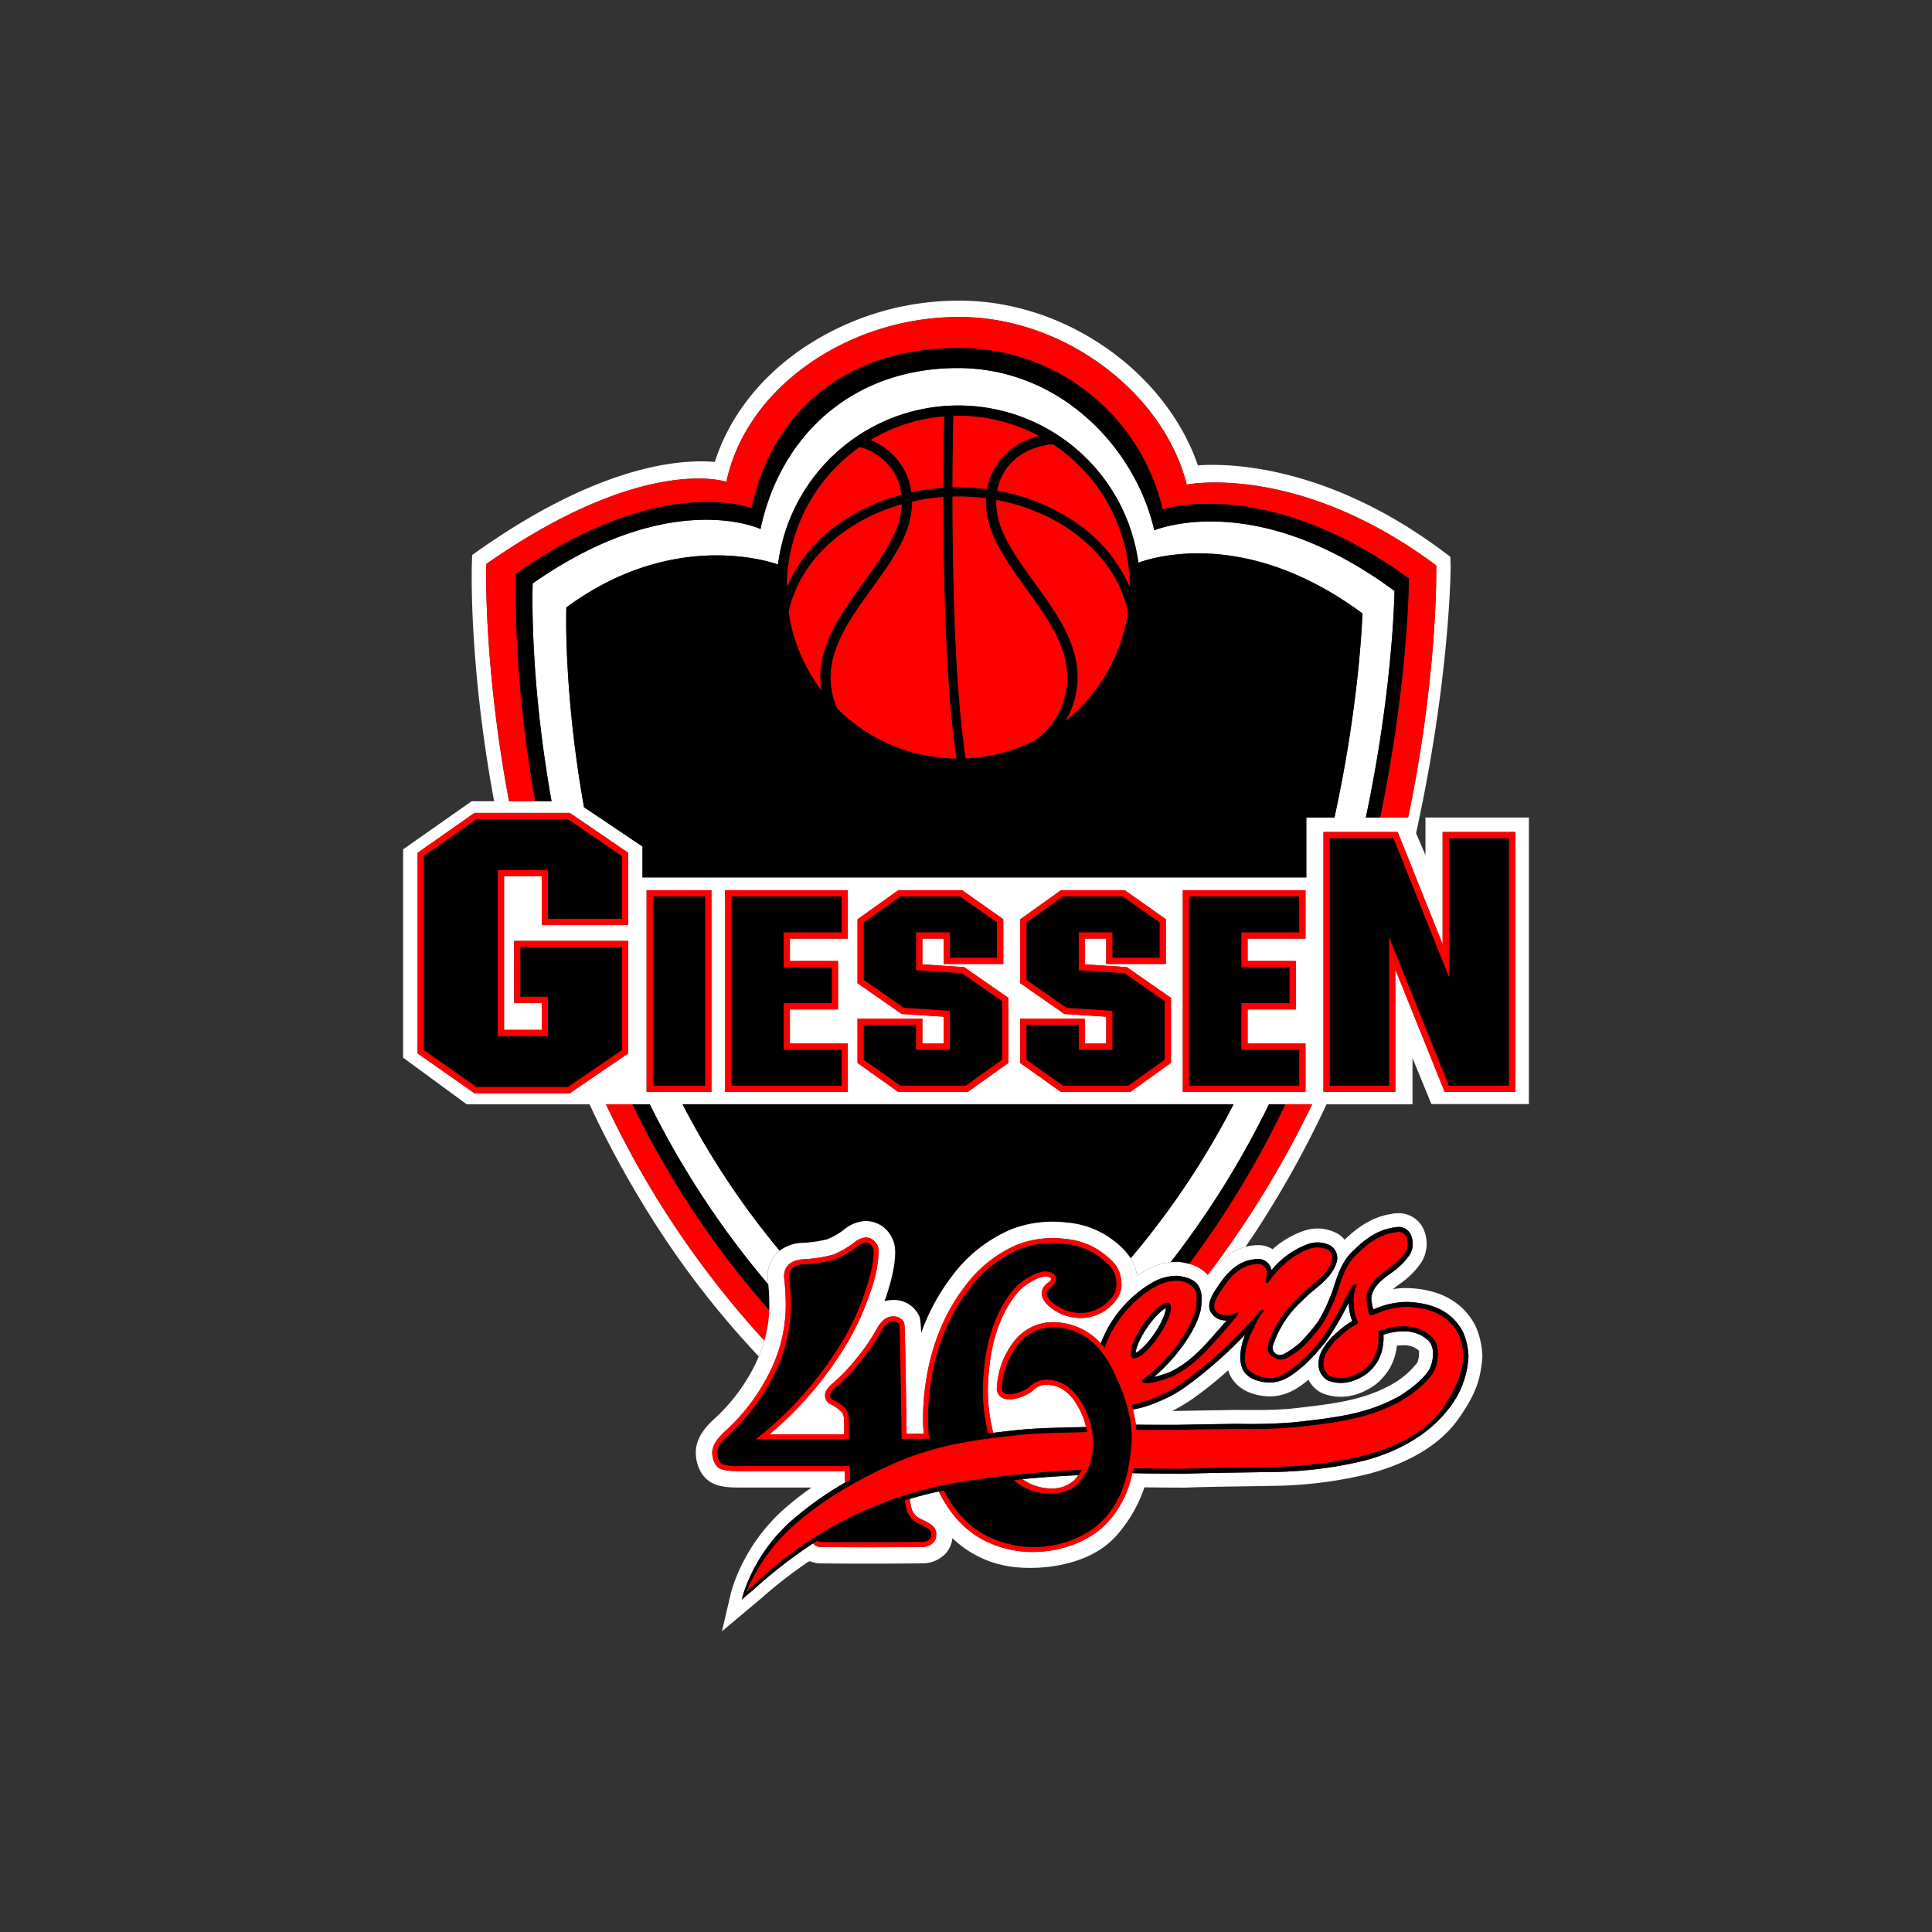 <svg viewBox="0 0 500 500" xmlns:xlink="http://www.w3.org/1999/xlink" xmlns="http://www.w3.org/2000/svg" data-name="Ebene 1" id="Ebene_1"><rect x="0" y="0" width="500" height="500" fill="#333333" stroke="none"/><defs><style>.cls-1{fill:none;}.cls-2{fill:#fff;}.cls-3{fill:red;}.cls-4{fill:url(#radial-gradient);}.cls-5{fill:url(#radial-gradient-2);}.cls-6{fill:url(#radial-gradient-3);}</style><radialGradient gradientUnits="userSpaceOnUse" r="65.634" cy="133.411" cx="235.117" id="radial-gradient"><stop stop-color="#fff" offset="0"></stop><stop stop-color="#fffcfc" offset="0.086"></stop><stop stop-color="#fdf1f3" offset="0.159"></stop><stop stop-color="#fce0e4" offset="0.226"></stop><stop stop-color="#f9c7cf" offset="0.291"></stop><stop stop-color="#f5a7b4" offset="0.353"></stop><stop stop-color="#f18192" offset="0.414"></stop><stop stop-color="#ec526a" offset="0.473"></stop><stop stop-color="#e61e3e" offset="0.53"></stop><stop stop-color="#e30427" offset="0.556"></stop><stop stop-color="#e00426" offset="0.631"></stop><stop stop-color="#d80425" offset="0.68"></stop><stop stop-color="#c90322" offset="0.722"></stop><stop stop-color="#b3031d" offset="0.76"></stop><stop stop-color="#980218" offset="0.795"></stop><stop stop-color="#760211" offset="0.828"></stop><stop stop-color="#4f0109" offset="0.858"></stop><stop stop-color="#200" offset="0.888"></stop><stop stop-color="#e20613" offset="1"></stop></radialGradient><radialGradient xlink:href="#radial-gradient" r="65.863" cy="133.389" cx="234.463" id="radial-gradient-2"></radialGradient><radialGradient xlink:href="#radial-gradient" r="65.435" cy="133.197" cx="235.1" id="radial-gradient-3"></radialGradient></defs><title>giessen_46ers</title><path d="M312.353,365.013c.005,0,7.506-.126,7.708-.13,1.347.018,2.729.031,4.175.031,4.369,0,7.803-.132,10.201-.39,11.369-1.257,18.728-2.241,26.063-6.415a21.781,21.781,0,0,0,6.309-5.491,6.586,6.586,0,0,0,.442-2.26,2.395,2.395,0,0,0-.131-.887,5.422,5.422,0,0,0-3.118-1.306,13.567,13.567,0,0,0-2.48.095,15.434,15.434,0,0,1-1.789,5.718,16.057,16.057,0,0,1-3.469,4.115l-.45.355c-4.368,3.066-9.025,3.836-13.373,2.207l-.191-.079a7.446,7.446,0,0,1-3.602-3.497l-.364.288c-1.981,1.566-5.36,4.232-10.281,4.011-4.561-.315-7.826-2.115-9.529-5.208a7.299,7.299,0,0,1-.606-1.55c-2.38,2.13-4.777,4.1-7.225,5.942l-.638.454a42.759,42.759,0,0,1-6.651,4.135l1.365-.001Z" class="cls-1"></path><path d="M343.313,285.781h22.24V273.816l4.89,11.915h25.23V211.568h-26.766v9.735l-2.432-5.67c8.593-39.068,8.992-67.756,8.941-69.191l-.07-2.348-1.878-1.406c-28.825-21.55-53.949-22.96-63.449-22.245-8.424-24.45-34.807-42.877-62.099-42.625H247.917A71.925,71.925,0,0,0,207.133,90.577c-10.853,7.56-18.572,17.726-22.132,28.97-9.001-.779-29.626.818-60.809,22.679l-1.999,1.403-.077,2.439c-.044,1.334-.711,26.379,5.763,61.288h-5.806l-17.747,12.453v53.911l16.448,12.061H152.563a263.558,263.558,0,0,0,18.606,33.389,233.622,233.622,0,0,0,25.201,31.88,36.944,36.944,0,0,0,1.447-4.109,244.07,244.07,0,0,1-40.997-61.16h11.336a228.88,228.88,0,0,0,30.684,46.645l-.179-1.678-.004-.18a8.418,8.418,0,0,1,3.124-6.88,209.442,209.442,0,0,1-25.14-37.908H319.242a210.478,210.478,0,0,1-26.631,39.853,11.848,11.848,0,0,1,1.659,4.542c.787-.538,1.591-1.053,2.422-1.52a17.132,17.132,0,0,1,6.247-1.973,232.363,232.363,0,0,0,25.473-40.902h11.165a256.059,256.059,0,0,1-27.037,44.177c.056.066.121.124.175.191,1.467-2.164,4.59-6.182,9.616-7.479.796-1.162,1.597-2.318,2.376-3.5A263.857,263.857,0,0,0,343.313,285.781Zm-217.471-139.81c40.963-28.623,62.147-21.276,62.147-21.276,5.315-24.967,32.216-42.646,59.949-42.646h.022c26.414-.241,52.925,18.82,59.171,43.362,0,0,28.673-5.822,64.565,20.93,0,0,.587,27.55-7.268,65.227H353.477c7.156-33.834,7.415-58.627,7.415-58.627-36.062-26.688-61.749-15.801-62.168-15.715-4.929-21.499-24.457-41.977-50.847-41.977-27.202,0-45.918,17.405-51.064,41.661,0,0-23.122-10.983-58.947,14.079,0,0-1.006,23.499,4.874,56.368H131.739C125.04,171.662,125.842,145.971,125.842,145.971Zm212.231,81.098H166.277v-7.988l-15.13-10.175c-5.38-30.151-4.574-51.708-4.574-51.708,26.541-19.54,50.84-12.461,54.782-11.115a47.029,47.029,0,0,1,93.256-.471c4.954-1.742,28.623-8.588,57.977,13.14,0,0-.582,22.266-7.225,52.816h-7.29ZM147.466,282.932H122.787l-14.71-10.319V220.7l14.71-10.32h24.679l15.102,10.314V239.411H140.199V226.768h-9.747v39.771h9.747v-6.967h-7.139V243.504h29.508V272.616Zm36.65-.315H167.34v-52.237H184.116Zm35.3-39.698h-14.99v5.783h12.465v12.538H204.426v8.832h14.99v12.545H187.657v-52.237h31.758Zm41.567,32.155-10.571,7.543H232.5l-10.575-7.524V263.627h16.786v6.446h5.494v-6.954c-2.327-.153-10.852-.703-10.852-.703l-11.428-7.971V237.911l10.561-7.53H248.991l10.654,7.502v11.598H244.205v-6.561H238.71v6.66c2.321.15,10.818.711,10.818.711l11.454,7.966Zm42.072,0-10.567,7.543H274.601l-10.569-7.524V263.627h16.769v6.446H286.288v-6.954c-2.322-.153-10.829-.703-10.829-.703l-11.426-7.971V237.911l10.559-7.53h16.48L301.72,237.883v11.598H286.288v-6.561h-5.487v6.66c2.319.15,10.811.711,10.811.711l11.442,7.966Zm3.055,7.543v-52.237h31.756v12.539H322.88v5.783h12.47v12.538H322.88v8.832h14.986v12.545Zm36.402-67.294h19.215s7.785,19.45,11.622,29.049V215.323h18.788v67.276H373.882s-8.777-21.779-12.776-31.715v31.715h-18.595Z" class="cls-2"></path><path d="M352.588,158.752c-29.354-21.728-53.024-14.882-57.977-13.14a47.029,47.029,0,0,0-93.256.471c-3.942-1.346-28.241-8.425-54.782,11.115,0,0-.806,21.557,4.574,51.708l15.13,10.175v7.988H338.073V211.568h7.29C352.006,181.017,352.588,158.752,352.588,158.752ZM248.029,128.501a53.963,53.963,0,0,1,7.154.478,22.188,22.188,0,0,0,1.999,9.997c2.023,4.58,5.259,9.045,8.386,13.372,6.461,8.923,13.139,18.144,9.71,28.925a19.551,19.551,0,0,1-7.192,10.171l-.442.287a44.102,44.102,0,0,1-17.709,4.535c-2.235-14.749-3.39-37.506-3.417-67.738C247.025,128.512,247.519,128.501,248.029,128.501ZM225.611,152.348c3.13-4.328,6.366-8.792,8.401-13.373a22.492,22.492,0,0,0,2.032-9.139,53.604,53.604,0,0,1,8.067-1.195c.036,30.066,1.173,52.802,3.398,67.662a44.231,44.231,0,0,1-30.754-12.895,15.645,15.645,0,0,1-.857-2.134C212.479,170.488,219.162,161.267,225.611,152.348Zm31.93-31.443a16.922,16.922,0,0,0-2.093,5.682,57.582,57.582,0,0,0-7.42-.49c-.51,0-1.003.014-1.511.025.009-6.239.088-12.441.227-18.476.433-.014.853-.033,1.284-.033a44.063,44.063,0,0,1,20.918,5.256A17.646,17.646,0,0,0,257.541,120.905Zm-13.423,5.328a56.861,56.861,0,0,0-8.237,1.168,17.336,17.336,0,0,0-1.558-5.244,17.055,17.055,0,0,0-9.002-8.286,44.051,44.051,0,0,1,19.014-6.092C244.199,113.807,244.122,120.002,244.119,126.233Zm-12.205-2.91a14.683,14.683,0,0,1,1.352,4.713,50.409,50.409,0,0,0-15.909,7.336,38.961,38.961,0,0,0-13.658,16.391c-.015.037-.035.072-.051.108,0-.04.004-.078.004-.117a44.339,44.339,0,0,1,18.852-36.052A14.784,14.784,0,0,1,231.913,123.324Zm1.443,7.21a19.952,19.952,0,0,1-1.791,7.355c-1.919,4.33-4.926,8.489-8.118,12.894-6.167,8.522-12.516,17.304-10.909,27.787a44.25,44.25,0,0,1-8.421-20.154C206.807,145.349,218.385,134.783,233.356,130.533Zm42.432,55.982-.046.04c.01-.018.02-.036.031-.053a19.9,19.9,0,0,0,2.058-4.43c3.824-12.053-3.255-21.834-10.101-31.289-3.185-4.405-6.194-8.564-8.108-12.89a19.473,19.473,0,0,1-1.778-8.499c17.261,3.185,31.091,14.573,34.064,29.022A44.348,44.348,0,0,1,275.788,186.515Zm16.594-34.644c-.014-.035-.034-.069-.05-.105A38.946,38.946,0,0,0,278.671,135.372a51.555,51.555,0,0,0-20.582-8.382,14.127,14.127,0,0,1,1.748-4.716c2.473-4.16,6.956-6.735,12.638-7.294a44.348,44.348,0,0,1,19.903,36.777C292.378,151.796,292.382,151.833,292.382,151.871Z"></path><path d="M214.156,320.714a18.456,18.456,0,0,0,4.547-2.697,9.29,9.29,0,0,1,5.309-2.005h.026a7.455,7.455,0,0,1,5.566,2.503,8,8,0,0,1,2.052,5.208l.006.371c0,3.066-.806,6.929-2.447,11.79-.098.3-.214.591-.322.879a7.907,7.907,0,0,1,2.085-.317,7.224,7.224,0,0,1,6.713,3.753c-.022-.04-.043-.079-.067-.12l.071.128-.005-.009c.364.654.56,1.187.708,4.799a53.78,53.78,0,0,1,7.946-14.681,37.131,37.131,0,0,1,15.464-12.2,29.79,29.79,0,0,1,14.404-1.698,22.636,22.636,0,0,1,12.388,4.97,17.585,17.585,0,0,1,4.01,4.246A210.478,210.478,0,0,0,319.242,285.781H176.643a209.442,209.442,0,0,0,25.14,37.908,10.399,10.399,0,0,1,5.754-2.035A31.152,31.152,0,0,0,214.156,320.714Z"></path><path d="M312.54,329.958a256.059,256.059,0,0,0,27.037-44.177H332.631a242.732,242.732,0,0,1-24.903,41.323A9.712,9.712,0,0,1,312.54,329.958Z" class="cls-3"></path><path d="M199.085,339.069A236.466,236.466,0,0,1,163.667,285.781h-6.845a244.07,244.07,0,0,0,40.997,61.16A33.281,33.281,0,0,0,199.085,339.069Z" class="cls-3"></path><path d="M138.527,207.356c-6.137-34.328-4.947-58.896-4.947-58.896,37.458-26.205,60.927-16.939,60.927-16.939,5.388-25.36,24.912-41.437,53.351-41.437a53.999,53.999,0,0,1,53.035,41.768c.448-.086,26.93-8.918,63.727,17.86,0,0-.046,26.213-7.456,61.856h7.263c7.855-37.677,7.268-65.227,7.268-65.227-35.891-26.751-64.565-20.93-64.565-20.93-6.246-24.542-32.756-43.604-59.171-43.362h-.022c-27.734,0-54.634,17.68-59.949,42.646,0,0-21.184-7.348-62.147,21.276,0,0-.802,25.69,5.897,61.385Z" class="cls-3"></path><path d="M304.812,326.572l.218.028a15.418,15.418,0,0,1,2.699.505A242.732,242.732,0,0,0,332.631,285.781h-4.219a232.363,232.363,0,0,1-25.473,40.902c.498-.053,1.012-.095,1.558-.105Z"></path><path d="M199.102,337.163c-.038-1.888-.124-3.496-.255-4.679l-.006-.058a228.88,228.88,0,0,1-30.684-46.645H163.667a236.466,236.466,0,0,0,35.418,53.287C199.109,338.433,199.116,337.799,199.102,337.163Z"></path><path d="M364.621,149.712c-36.797-26.778-63.28-17.947-63.727-17.86a53.999,53.999,0,0,0-53.035-41.768c-28.44,0-47.963,16.077-53.351,41.437,0,0-23.469-9.265-60.927,16.939,0,0-1.19,24.569,4.947,58.896h4.213c-5.88-32.869-4.874-56.368-4.874-56.368,35.825-25.062,58.947-14.079,58.947-14.079,5.146-24.256,23.862-41.661,51.064-41.661,26.39,0,45.918,20.479,50.847,41.977.418-.086,26.106-10.973,62.168,15.715,0,0-.259,24.793-7.415,58.627h3.688C364.575,175.924,364.621,149.712,364.621,149.712Z"></path><path d="M162.568,243.504h-29.508v16.069h7.139v6.967h-9.747V226.768h9.747V239.411h22.369V220.694l-15.102-10.314H122.787l-14.71,10.32V272.613l14.71,10.319h24.679L162.568,272.616Zm-1.634,28.253-13.971,9.54H123.306l-13.593-9.537V221.548l13.593-9.531h23.657l13.971,9.542v16.216H141.83V225.138H128.814v43.042H141.83V257.938h-7.139V245.137h26.244Z" class="cls-3"></path><path d="M167.34,230.38v52.237H184.116v-52.237H167.34Zm15.144,50.606H168.976V232.011h13.508Z" class="cls-3"></path><path d="M187.657,230.38v52.237h31.758V270.072h-14.99v-8.832h12.465V248.702H204.426v-5.783h14.99V230.38H187.657Zm30.119,10.902H202.79v9.054H215.253v9.272H202.79v12.097H217.777v9.28H189.287V232.011H217.777Z" class="cls-3"></path><path d="M238.71,249.579v-6.66h5.494v6.561h15.44V237.883L248.991,230.38H232.485l-10.561,7.53v16.534l11.428,7.971s8.525.55,10.852.703v6.954H238.71v-6.446H221.925v11.467l10.575,7.524h17.911l10.571-7.543V258.256l-11.454-7.966S241.031,249.73,238.71,249.579ZM259.346,274.23l-9.457,6.756h-16.867l-9.466-6.735v-8.991H237.069v6.446h8.773v-10.117l-11.926-.777L223.556,253.595V238.753l9.451-6.742h15.462l9.543,6.721v9.111H245.841v-6.561h-8.773v9.825l11.904.782,10.373,7.221Z" class="cls-3"></path><path d="M280.801,249.579v-6.66H286.288v6.561H301.72V237.883l-10.649-7.502H274.591l-10.559,7.53v16.534l11.426,7.971s8.507.55,10.829.703v6.954h-5.487v-6.446h-16.769v11.467l10.569,7.524h17.886l10.567-7.543V258.256l-11.442-7.966S283.12,249.73,280.801,249.579ZM301.418,274.23l-9.453,6.756H275.125l-9.461-6.735v-8.991h13.504v6.446h8.753v-10.117l-11.903-.777-10.353-7.217V238.753l9.453-6.742h15.433l9.539,6.721v9.111H287.921v-6.561h-8.753v9.825l11.882.782,10.369,7.221Z" class="cls-3"></path><path d="M337.865,270.072H322.88v-8.832h12.47V248.702H322.88v-5.783h14.986V230.38H306.109v52.237h31.756Zm-30.127,10.914V232.011h28.487v9.271H321.249v9.054h12.461v9.272H321.249v12.097h14.976v9.28Z" class="cls-3"></path><path d="M361.106,282.6V250.884c4,9.936,12.776,31.715,12.776,31.715h18.254V215.323H373.348v29.049c-3.838-9.599-11.622-29.049-11.622-29.049h-19.215v67.276Zm-16.956-65.647h16.474l14.364,35.905V216.953h15.517v64.016H374.987l-15.512-38.516v38.516H344.15Z" class="cls-3"></path><path d="M203.648,151.871c.015-.036.035-.071.051-.108l-.047-.009C203.651,151.793,203.648,151.832,203.648,151.871Z"></path><path d="M203.648,151.871c.015-.036.035-.071.051-.108l-.047-.009C203.651,151.793,203.648,151.832,203.648,151.871Z" class="cls-4"></path><path d="M292.382,151.871c0-.038-.005-.076-.005-.114l-.045.009C292.349,151.802,292.369,151.837,292.382,151.871Z"></path><path d="M292.382,151.871c0-.038-.005-.076-.005-.114l-.045.009C292.349,151.802,292.369,151.837,292.382,151.871Z" class="cls-5"></path><path d="M275.742,186.555l.046-.04-.015-.014C275.762,186.519,275.752,186.537,275.742,186.555Z"></path><path d="M275.742,186.555l.046-.04-.015-.014C275.762,186.519,275.752,186.537,275.742,186.555Z" class="cls-6"></path><path d="M225.321,113.872a17.056,17.056,0,0,1,9.002,8.286,17.336,17.336,0,0,1,1.558,5.244,56.866,56.866,0,0,1,8.237-1.168c.003-6.232.08-12.427.217-18.454A44.052,44.052,0,0,0,225.321,113.872Z" class="cls-3"></path><path d="M265.568,152.348c-3.127-4.328-6.364-8.792-8.386-13.372a22.189,22.189,0,0,1-1.999-9.997,53.961,53.961,0,0,0-7.154-.478c-.51,0-1.003.011-1.511.028.028,30.231,1.182,52.988,3.417,67.738a44.102,44.102,0,0,0,17.709-4.535l.442-.287a19.551,19.551,0,0,0,7.192-10.171C278.707,170.492,272.029,161.271,265.568,152.348Z" class="cls-3"></path><path d="M257.845,129.393a19.473,19.473,0,0,0,1.778,8.499c1.914,4.327,4.923,8.486,8.108,12.89,6.846,9.455,13.924,19.235,10.101,31.289a19.902,19.902,0,0,1-2.058,4.43l.015.014a44.348,44.348,0,0,0,16.121-28.1C288.935,143.966,275.106,132.578,257.845,129.393Z" class="cls-3"></path><path d="M272.475,114.98c-5.681.559-10.165,3.134-12.638,7.294a14.126,14.126,0,0,0-1.748,4.716,51.554,51.554,0,0,1,20.582,8.382,38.946,38.946,0,0,1,13.661,16.394l.045-.009A44.348,44.348,0,0,0,272.475,114.98Z" class="cls-3"></path><path d="M248.029,107.614c-.432,0-.852.019-1.284.033-.139,6.035-.218,12.237-.227,18.476.508-.011,1.002-.025,1.511-.025a57.58,57.58,0,0,1,7.42.49,16.922,16.922,0,0,1,2.093-5.682,17.646,17.646,0,0,1,11.405-8.035A44.063,44.063,0,0,0,248.029,107.614Z" class="cls-3"></path><path d="M231.913,123.324a14.784,14.784,0,0,0-9.41-7.621,44.339,44.339,0,0,0-18.852,36.052l.047.009A38.96,38.96,0,0,1,217.357,135.372a50.409,50.409,0,0,1,15.909-7.336A14.682,14.682,0,0,0,231.913,123.324Z" class="cls-3"></path><path d="M204.118,158.415a44.25,44.25,0,0,0,8.421,20.154c-1.607-10.483,4.743-19.265,10.909-27.787,3.192-4.405,6.199-8.564,8.118-12.894a19.953,19.953,0,0,0,1.791-7.355C218.385,134.783,206.807,145.349,204.118,158.415Z" class="cls-3"></path><path d="M244.111,128.641a53.602,53.602,0,0,0-8.067,1.195,22.492,22.492,0,0,1-2.032,9.139c-2.035,4.581-5.271,9.045-8.401,13.373-6.45,8.919-13.132,18.14-9.713,28.926a15.645,15.645,0,0,0,.857,2.134,44.231,44.231,0,0,0,30.754,12.895C245.284,181.443,244.148,158.707,244.111,128.641Z" class="cls-3"></path><path d="M272.142,385.201a8.193,8.193,0,0,0,5.795-2.074c.251-.254.483-.515.703-.779.155-.184.298-.376.441-.57-4.889.223-9.725.556-14.471,1.023A12.637,12.637,0,0,0,272.142,385.201Z" class="cls-2"></path><path d="M237.625,340.079c.023.041.044.08.067.12l.005.009Z" class="cls-2"></path><path d="M312.715,330.149c-.054-.067-.119-.126-.175-.191a9.712,9.712,0,0,0-4.812-2.854,15.418,15.418,0,0,0-2.699-.505l-.218-.028-.314.006c-.546.01-1.06.051-1.558.105a17.132,17.132,0,0,0-6.247,1.973c-.832.468-1.635.982-2.422,1.52a11.848,11.848,0,0,0-1.659-4.542,17.585,17.585,0,0,0-4.01-4.246,22.636,22.636,0,0,0-12.388-4.97,29.79,29.79,0,0,0-14.404,1.698,37.131,37.131,0,0,0-15.464,12.2,53.78,53.78,0,0,0-7.946,14.681c-.149-3.612-.344-4.144-.708-4.799a7.224,7.224,0,0,0-6.713-3.753,7.907,7.907,0,0,0-2.085.317c.108-.289.223-.579.322-.879,1.64-4.861,2.447-8.724,2.447-11.79l-.006-.371a8,8,0,0,0-2.052-5.208,7.455,7.455,0,0,0-5.566-2.503h-.026a9.29,9.29,0,0,0-5.309,2.005,18.456,18.456,0,0,1-4.547,2.697,31.152,31.152,0,0,1-6.619.941,10.399,10.399,0,0,0-5.754,2.035,8.418,8.418,0,0,0-3.124,6.88l.004.18.179,1.678.006.058c.131,1.182.217,2.791.255,4.679.014.636.007,1.271-.017,1.906a33.281,33.281,0,0,1-1.267,7.873,36.944,36.944,0,0,1-1.447,4.109c-.238.571-.487,1.143-.757,1.713a47.338,47.338,0,0,1-10.859,14.537c-3.214,2.924-4.753,5.814-4.683,8.793.05,2.723,1.227,6.216,4.358,7.767,1.898.935,4.159,1.119,6.976,1.111h18.614a79.807,79.807,0,0,0-7.756,6.158,47.182,47.182,0,0,0-12.09,17.969,35.168,35.168,0,0,0-1.099,3.522l-2.237,9.565,10.38-8.726a120.254,120.254,0,0,1,12.042-9.331c.14-.023.274-.052.408-.08a6.545,6.545,0,0,0,2.537.552c11.456.157,26.046.004,26.177,0a8.351,8.351,0,0,0,6.167-2.367,7.03,7.03,0,0,0,1.937-4.159,27.27,27.27,0,0,0,16.336,7.506c7.879.803,19.404-.793,25.903-7.946a36.277,36.277,0,0,0,7.451-12.72c2.907.045,6.369.074,10.534.082h.08l.08-.004c3.782-.161,10.007-.253,15.502-.335l.617-.01c7.486-.109,9.904-.157,10.979-.258a107.825,107.825,0,0,0,20.194-2.947c10.856-2.891,18.972-7.917,23.441-14.482,4.818-6.843,5.524-10.641,5.997-15.257l.028-.56a20.69,20.69,0,0,0-1.581-7.55l-.271-.579a16.63,16.63,0,0,0-6.087-6.579l-.14-.092c-4.213-2.615-9.467-2.968-11.545-2.998l-.193-.002a19.858,19.858,0,0,0-3.356.294c.494-.404,1.048-.815,1.617-1.24a21.001,21.001,0,0,0,5.804-5.755,9.191,9.191,0,0,0,1.34-4.761,9.343,9.343,0,0,0-1.058-4.29l-.078-.144a7.067,7.067,0,0,0-6.844-3.435l-.593.007-.328.11c-5.488.771-9.426,3.922-12.259,6.649-.022.021-.044.04-.066.059a6.953,6.953,0,0,0-1.718-1.51,10.794,10.794,0,0,0-8.259-.975l-.328.094A23.719,23.719,0,0,0,329.35,323.3a6.676,6.676,0,0,0-3.788-1.055,10.676,10.676,0,0,0-1.072.056,12.96,12.96,0,0,0-2.16.37C317.305,323.968,314.182,327.985,312.715,330.149ZM302.776,355.081c5.247-2.503,8.752-6.535,12.463-10.804,0,0,1.971-2.244,2.232-2.55a5.335,5.335,0,0,1-.638-.002l-.079-.007-.071-.015a4.341,4.341,0,0,1-3.48-2.403c-.886-2.177.793-4.633,1.8-6.103,0,0,.221-.32.209-.306,1.83-2.819,4.82-6.604,9.582-7.008a3.576,3.576,0,0,1,3.166.85l.089.074.049.047a3.508,3.508,0,0,1,.968,1.868,21.96,21.96,0,0,1,9.736-6.863l.058-.015.055-.013a7.393,7.393,0,0,1,5.41.519,3.822,3.822,0,0,1,1.762,3.234,3.585,3.585,0,0,1-.256,1.347.556.556,0,0,1,.034-.094l-.034.108v-.014c-.968,2.967-3.39,4.969-5.724,6.904a31.306,31.306,0,0,0-3.168,2.87,27.438,27.438,0,0,0-7.492,11.484,1.882,1.882,0,0,0,1.164,2.363,2.11,2.11,0,0,0,1.388.01,20.573,20.573,0,0,0,4.575-3.202,45.299,45.299,0,0,0,4.634-5.483,42.758,42.758,0,0,0,3.273-6.838s.263-.638.299-.72c.02-.07.427-1.309.427-1.309,1.089-3.371,2.206-6.86,5.292-9.594,2.672-2.58,6.037-5.29,10.746-5.801l-.022.001.026-.003-.004.002.007-.002c.018,0,.035-.005.051-.005l-.046.005a3.446,3.446,0,0,1,3.711,1.639,5.707,5.707,0,0,1,.652,2.631,5.589,5.589,0,0,1-.818,2.896,17.982,17.982,0,0,1-4.913,4.764c-1.971,1.467-3.839,2.861-4.632,4.908a4.408,4.408,0,0,0-.355,1.608.571.571,0,0,0,.005.093,10.59,10.59,0,0,0,.359,2.157s.059.288.125.572c.151-.063,1.31-.497,1.335-.51a21.058,21.058,0,0,1,7.241-1.431c1.368.02,6.114.242,9.687,2.458a13.231,13.231,0,0,1,4.893,5.192l.194.409a17.088,17.088,0,0,1,1.294,6.144v.066l-.009.128a23.444,23.444,0,0,1-5.36,13.553c-4.717,6.065-12.242,10.631-21.428,13.078a103.214,103.214,0,0,1-19.518,2.833c-.868.098-3.9.152-10.782.253-5.739.086-12.248.179-16.219.348-4.498-.008-9.425-.046-13.691-.147a26.231,26.231,0,0,1-7.013,13.385c-6.076,5.949-15.7,7.787-22.767,6.716-8.881-1.351-15.753-6.114-20.291-15.369q-3.917.856-7.491,1.921a16.598,16.598,0,0,0,.402,2.357,4.232,4.232,0,0,0,2.398,2.834,15.61,15.61,0,0,1,3.083,1.752,3.012,3.012,0,0,1,.957,2.323v.076a2.8,2.8,0,0,1-.802,2.013,4.261,4.261,0,0,1-3.172,1.089c-.146.008-14.723.156-26.067,0a2.41,2.41,0,0,1-1.845-.932,128.469,128.469,0,0,0-15.658,12.191c-1.572,1.277-2.785,2.341-2.785,2.341a31.293,31.293,0,0,1,.946-3.053,43.779,43.779,0,0,1,11.255-16.757A86.565,86.565,0,0,1,218.701,383.696c0-.28,0-.559-.007-.853,0,0-.029-1.123-.06-2.123H191.397c-2.627.013-4.1-.186-5.083-.668-1.526-.755-1.972-2.916-1.99-4.064-.042-1.672,1.045-3.496,3.319-5.569a51.734,51.734,0,0,0,11.817-15.835,38.75,38.75,0,0,0,3.893-17.506c-.044-2.041-.14-3.762-.281-5.044,0,0-.163-1.568-.163-1.563-.037-1.565.555-4.242,4.946-4.582A35.678,35.678,0,0,0,215.478,324.749a23.045,23.045,0,0,0,5.708-3.284,5.194,5.194,0,0,1,2.856-1.208,3.208,3.208,0,0,1,2.407,1.098,3.73,3.73,0,0,1,.955,2.459v.279a34.539,34.539,0,0,1-2.216,10.433,68.175,68.175,0,0,1-5.551,12.411,93.508,93.508,0,0,1-20.473,24.25H218.409v-3.748a3.315,3.315,0,0,0-.57-2.004,10.462,10.462,0,0,0-3.016-2.074,2.551,2.551,0,0,1-1.306-2.202v-.058c0-.99.655-1.983,2.109-3.195a50.175,50.175,0,0,0,6.163-6.498,48.866,48.866,0,0,0,5.06-7.402c1.18-2.187,2.567-3.294,4.145-3.31a3.021,3.021,0,0,1,2.932,1.482c.221.394.281.524.7,28.886,1.317-.005,3.013-.01,4.423-.012-.098-1.3-.165-2.632-.165-3.993,0-1.642.07-3.324.214-5.035.965-11.388,4.537-21.181,10.617-29.116a33.018,33.018,0,0,1,13.699-10.857,25.706,25.706,0,0,1,12.368-1.408,18.531,18.531,0,0,1,10.131,4.042c2.771,2.261,4.103,3.734,4.31,7.468.135,2.44-1.148,4.7-3.817,6.719a11.325,11.325,0,0,1-8.111,2.141,12.356,12.356,0,0,1-5.834-2.21c-1.915-1.325-2.882-2.726-2.882-4.174a1.812,1.812,0,0,1,.013-.27,3.806,3.806,0,0,1,1.858-2.55,1.346,1.346,0,0,0,.59-.866v-.006c-.072-.199-.649-.696-1.932-.549a9.032,9.032,0,0,0-3.12,1.251,12.736,12.736,0,0,0-3.725,2.995c-4.166,5.01-6.641,11.952-7.368,20.617a44.581,44.581,0,0,0,1.157,15.567c1.588-.198,3.111-.373,4.504-.531l1.111-.124c4.595-.525,10.211-.656,15.64-.788l2.756-.069a19.466,19.466,0,0,0-1.554-4.35c-2.061-4.069-4.65-6.215-7.93-6.548a4.92,4.92,0,0,0-4.203,1.391c-1.343,1.322-5.576,3.09-7.858,2.023a2.681,2.681,0,0,1-1.519-2.837,21.192,21.192,0,0,1,3.956-11.199,12.814,12.814,0,0,1,12.234-5.513A16.602,16.602,0,0,1,284.878,347.679a30.922,30.922,0,0,1,13.577-15.889,13.049,13.049,0,0,1,6.106-1.617h.071c.175.028,4.662.299,5.786,3.083a.479.479,0,0,0-.015-.059l.053.121c-.012-.028-.027-.038-.038-.063a6.486,6.486,0,0,1,.562,2.849c0,.671-.062,1.345-.117,1.988l-.049.6-.021.079c-.765,3.574-2.961,7.547-6.77,12.188a56.463,56.463,0,0,1-5.357,5.417A29.883,29.883,0,0,0,302.776,355.081Z" class="cls-2"></path><path d="M294.163,368.717l6.224.033,4.337-.005,7.695-.138s7.658-.128,7.716-.13a137.947,137.947,0,0,0,14.69-.379c11.057-1.222,19.327-2.214,27.538-6.911,2.484-1.588,5.574-3.834,7.42-6.546a9.003,9.003,0,0,0,1.066-4.283,5.054,5.054,0,0,0-.945-3.18,8.886,8.886,0,0,0-5.524-2.593,15.331,15.331,0,0,0-6.34.858c.006.188.014.37.014.555a12.572,12.572,0,0,1-1.474,6.252,12.395,12.395,0,0,1-2.721,3.166l-.04.038-.048.032c-3.433,2.413-6.802,3.026-10.069,1.801a4.757,4.757,0,0,1-2.47-4.368c0-.177.008-.349.023-.513.239-2.607,1.741-4.392,3.338-6.286l.082-.101,1.276-1.128a21.594,21.594,0,0,1,3.983-2.984,13.761,13.761,0,0,1-.865-4.649v-.149c-.167.319-.341.643-.506.962a77.826,77.826,0,0,1-4.431,7.673,26.178,26.178,0,0,1-2.523,3.273l-1.127,1.338-.033.038-.031.035s-2.41,2.456-2.461,2.513l-.419.369s-1.508,1.25-1.486,1.235c-1.947,1.54-4.403,3.397-7.889,3.239-4.997-.347-6.258-2.839-6.565-3.39a8.639,8.639,0,0,1-.618-3.24,15.706,15.706,0,0,1,1.314-5.82,114.895,114.895,0,0,1-13.813,12.352l-.556.394a32.751,32.751,0,0,1-7.972,4.597c.015-.007.028-.007.041-.014l-.095.038a.148.148,0,0,0,.054-.024,28.74,28.74,0,0,1-6.748,2.097,35.365,35.365,0,0,1,.75,3.941C294.024,368.719,294.095,368.716,294.163,368.717Zm15.843-7.701.638-.454c2.448-1.841,4.845-3.812,7.225-5.942a7.299,7.299,0,0,0,.606,1.55c1.703,3.093,4.967,4.893,9.529,5.208,4.922.221,8.3-2.445,10.281-4.011l.364-.288a7.446,7.446,0,0,0,3.602,3.497l.191.079c4.347,1.629,9.005.859,13.373-2.207l.45-.355a16.057,16.057,0,0,0,3.469-4.115,15.434,15.434,0,0,0,1.789-5.718,13.567,13.567,0,0,1,2.48-.095,5.422,5.422,0,0,1,3.118,1.306,2.395,2.395,0,0,1,.131.887,6.586,6.586,0,0,1-.442,2.26,21.781,21.781,0,0,1-6.309,5.491c-7.335,4.174-14.694,5.158-26.063,6.415-2.399.258-5.832.39-10.201.39-1.447,0-2.828-.013-4.175-.031-.202.005-7.703.13-7.708.13l-7.633.137-1.365.001A42.759,42.759,0,0,0,310.006,361.016Z" class="cls-2"></path><path d="M345.867,326.836a.556.556,0,0,0-.034.094v.014Z"></path><path d="M299.995,362.665c-.013.007-.026.007-.041.014a.148.148,0,0,1-.054.024Z"></path><path d="M310.404,333.197a.479.479,0,0,1,.015.059c.011.025.026.035.038.063Z"></path><path d="M304.023,350.959c3.81-4.64,6.005-8.614,6.77-12.188l.021-.079.049-.6c.055-.642.117-1.317.117-1.988a6.486,6.486,0,0,0-.562-2.849c-1.124-2.784-5.611-3.055-5.786-3.083h-.071a13.049,13.049,0,0,0-6.106,1.617A30.922,30.922,0,0,0,284.878,347.679c.345.366.684.743,1.011,1.147A29.683,29.683,0,0,1,299.072,332.959a11.559,11.559,0,0,1,5.511-1.465s3.155-.102,4.634,2.295c.672,1.34.419,3.124.289,4.713-.858,4.004-3.61,8.098-6.466,11.576a43.261,43.261,0,0,1-6.835,6.564c-1.255,1.072-.305,1.306.124,1.32,1.747.159,4.808-.819,6.977-1.672,6.678-3.169,10.675-8.719,15.305-13.85l1.721-2.19c.287-.406.216-.753-.566-.478a5.528,5.528,0,0,1-2.816.635c-4.951-1.003-1.722-5.167-.629-6.799,1.894-2.911,4.526-6.068,8.609-6.413a2.303,2.303,0,0,1,2.232.591c1.06,1.08.591,2.453.446,3.788,0,.803.507.532.833.107,2.463-3.527,6.084-7.033,10.772-8.566a6.165,6.165,0,0,1,4.425.36,2.506,2.506,0,0,1,.964,2.965c-1.246,3.982-5.687,6.178-8.584,9.314-3.693,3.587-6.591,7.782-7.842,12.087-.299,1.948.024,2.448,1.271,3.366a4.16,4.16,0,0,0,2.871.625,19.728,19.728,0,0,0,5.169-3.523,47.036,47.036,0,0,0,4.844-5.739,50.223,50.223,0,0,0,3.685-7.801c1.22-3.641,2.143-7.516,5.399-10.401,2.718-2.637,5.799-5.013,10.03-5.458a2.145,2.145,0,0,1,2.353.948,4.24,4.24,0,0,1-.127,4.233c-2.368,3.904-7.938,5.524-9.622,9.809a5.715,5.715,0,0,0-.461,2.293,21.263,21.263,0,0,0,.627,3.48c.124.387-.019.96.857.733.699-.271,1.123-.427,2.09-.792a19.47,19.47,0,0,1,6.785-1.358c1.732.022,5.948.365,8.965,2.222a11.894,11.894,0,0,1,4.443,4.673l.173.361a15.804,15.804,0,0,1,1.183,5.648c-.215,3.103-1.247,7.048-5.133,12.987-4.701,6.903-12.985,10.495-20.661,12.543a103.871,103.871,0,0,1-19.262,2.788c-1.351.22-19.234.269-26.939.6,0,0-6.957-.013-13.389-.153-.088.451-.201.884-.302,1.325,4.265.101,9.192.139,13.691.147,3.971-.169,10.48-.262,16.219-.348,6.881-.101,9.914-.155,10.782-.253a103.214,103.214,0,0,0,19.518-2.833c9.186-2.447,16.711-7.013,21.428-13.078a23.444,23.444,0,0,0,5.36-13.553l.009-.128v-.066a17.088,17.088,0,0,0-1.294-6.144l-.194-.409a13.231,13.231,0,0,0-4.893-5.192c-3.573-2.216-8.319-2.438-9.687-2.458a21.058,21.058,0,0,0-7.241,1.431c-.025.013-1.184.447-1.335.51-.066-.284-.125-.572-.125-.572a10.59,10.59,0,0,1-.359-2.157.571.571,0,0,1-.005-.093,4.408,4.408,0,0,1,.355-1.608c.793-2.048,2.661-3.441,4.632-4.908a17.982,17.982,0,0,0,4.913-4.764,5.589,5.589,0,0,0,.818-2.896,5.707,5.707,0,0,0-.652-2.631,3.446,3.446,0,0,0-3.711-1.639l.046-.005c-.016,0-.033.005-.051.005l-.007.002c-4.709.511-8.074,3.221-10.746,5.801-3.086,2.735-4.203,6.224-5.292,9.594,0,0-.407,1.24-.427,1.309-.036.082-.299.72-.299.72a42.758,42.758,0,0,1-3.273,6.838,45.299,45.299,0,0,1-4.634,5.483,20.573,20.573,0,0,1-4.575,3.202,2.11,2.11,0,0,1-1.388-.01,1.882,1.882,0,0,1-1.164-2.363,27.438,27.438,0,0,1,7.492-11.484,31.306,31.306,0,0,1,3.168-2.87c2.335-1.935,4.757-3.937,5.724-6.904a3.585,3.585,0,0,0,.256-1.347,3.822,3.822,0,0,0-1.762-3.234,7.393,7.393,0,0,0-5.41-.519l-.055.013-.058.015a21.96,21.96,0,0,0-9.736,6.863,3.508,3.508,0,0,0-.968-1.868l-.049-.047-.089-.074a3.576,3.576,0,0,0-3.166-.85c-4.761.404-7.751,4.189-9.582,7.008.012-.015-.209.306-.209.306-1.007,1.47-2.686,3.925-1.8,6.103a4.341,4.341,0,0,0,3.48,2.403l.071.015.079.007a5.335,5.335,0,0,0,.638.002c-.26.306-2.232,2.55-2.232,2.55-3.711,4.27-7.216,8.302-12.463,10.804a29.883,29.883,0,0,1-4.111,1.296A56.463,56.463,0,0,0,304.023,350.959Z"></path><path d="M361.224,317.614l.022-.001.004-.002Z"></path><path d="M307.926,358.082l.556-.394A114.895,114.895,0,0,0,322.295,345.336a15.706,15.706,0,0,0-1.314,5.82,8.639,8.639,0,0,0,.618,3.24c.306.551,1.567,3.043,6.565,3.39,3.487.158,5.942-1.699,7.889-3.239-.023.015,1.486-1.235,1.486-1.235l.419-.369c.051-.057,2.461-2.513,2.461-2.513l.031-.035.033-.038,1.127-1.338A26.178,26.178,0,0,0,344.133,345.746a77.826,77.826,0,0,0,4.431-7.673c.165-.32.339-.643.506-.962v.149a13.761,13.761,0,0,0,.865,4.649,21.594,21.594,0,0,0-3.983,2.984l-1.276,1.128-.082.101c-1.598,1.894-3.1,3.678-3.338,6.286-.015.163-.023.335-.023.513a4.757,4.757,0,0,0,2.47,4.368c3.267,1.225,6.636.612,10.069-1.801l.048-.032.04-.038a12.395,12.395,0,0,0,2.721-3.166,12.572,12.572,0,0,0,1.474-6.252c0-.185-.008-.367-.014-.555a15.331,15.331,0,0,1,6.34-.858,8.886,8.886,0,0,1,5.524,2.593,5.054,5.054,0,0,1,.945,3.18,9.003,9.003,0,0,1-1.066,4.283c-1.846,2.712-4.936,4.958-7.42,6.546-8.211,4.697-16.482,5.689-27.538,6.911a137.947,137.947,0,0,1-14.69.379c-.058.002-7.716.13-7.716.13l-7.695.138-4.337.005-6.224-.033c-.067-.001-.138.002-.206,0,.056.443.087.88.122,1.319h.04c3.476.103,7.196-.018,10.645.03,5.276-.181,9.913-.098,15.35-.267a139.916,139.916,0,0,0,14.856-.388c10.563-1.168,19.399-2.125,28.097-7.105,2.508-1.608,5.766-3.928,7.82-6.945.964-1.477,2.323-6.24.015-9.052a10.202,10.202,0,0,0-6.373-3.038,16.408,16.408,0,0,0-7.704,1.226c-.207.137-.117.334-.114.593a11.98,11.98,0,0,1-1.277,6.502,11.267,11.267,0,0,1-2.422,2.818c-2.613,1.835-5.598,2.867-8.773,1.671a3.586,3.586,0,0,1-1.67-3.557c.192-2.106,1.38-3.592,3.033-5.556,1.705-1.42,3.008-2.961,5.643-4.288.462-.259.102-.747.007-.996a11.303,11.303,0,0,1-.864-4.41,9.737,9.737,0,0,1,.695-4.574c.228-.514-.771-.448-1.147.177-2.418,3.917-3.366,6.792-6.924,12.175a45.366,45.366,0,0,1-3.554,4.479c-.786.828-1.357,1.42-2.375,2.415a21.9,21.9,0,0,1-1.853,1.566c-1.881,1.506-4.566,3.441-7.296,3.072-1.688-.142-4.461-1.324-5.145-2.524-1.276-2.197-.255-6.175,1.104-9.156,1.09-1.833,1.533-3.87,3.144-5.524.051-.137.148-.292-.228-.373-.5-.041-.728.272-1.505,1.132a118.923,118.923,0,0,1-17.579,16.479,34.131,34.131,0,0,1-8.269,4.844,27.437,27.437,0,0,1-6.574,2.034c.12.427.221.853.326,1.282a28.74,28.74,0,0,0,6.748-2.097A32.751,32.751,0,0,0,307.926,358.082Z"></path><path d="M293.889,350.142c.974-.445,3.095-2.292,5.198-5.495,1.942-2.966,2.641-5.258,2.666-6.161-.763.369-2.916,2.05-5.195,5.555C294.651,346.941,293.941,349.2,293.889,350.142Z" class="cls-2"></path><path d="M293.142,351.492c1.306.568,4.458-2.178,7.048-6.121,2.583-3.95,3.616-7.61,2.306-8.173-1.306-.567-4.468,2.167-7.044,6.124C292.862,347.265,291.837,350.928,293.142,351.492Zm3.415-7.45c2.279-3.505,4.432-5.186,5.195-5.555-.025.903-.724,3.195-2.666,6.161-2.102,3.202-4.224,5.05-5.198,5.495C293.941,349.2,294.651,346.941,296.557,344.042Z"></path><path d="M306.718,380.083c7.705-.331,25.587-.381,26.939-.6a103.871,103.871,0,0,0,19.262-2.788c7.676-2.049,15.96-5.641,20.661-12.543,3.886-5.939,4.918-9.884,5.133-12.987a15.804,15.804,0,0,0-1.183-5.648l-.173-.361a11.894,11.894,0,0,0-4.443-4.673c-3.017-1.857-7.233-2.2-8.965-2.222a19.47,19.47,0,0,0-6.785,1.358c-.967.364-1.391.521-2.09.792-.876.226-.733-.346-.857-.733a21.263,21.263,0,0,1-.627-3.48,5.715,5.715,0,0,1,.461-2.293c1.684-4.285,7.254-5.906,9.622-9.809a4.24,4.24,0,0,0,.127-4.233,2.145,2.145,0,0,0-2.353-.948c-4.231.445-7.311,2.821-10.03,5.458-3.256,2.886-4.179,6.76-5.399,10.401a50.223,50.223,0,0,1-3.685,7.801,47.036,47.036,0,0,1-4.844,5.739,19.728,19.728,0,0,1-5.169,3.523,4.16,4.16,0,0,1-2.871-.625c-1.247-.918-1.569-1.419-1.271-3.366,1.251-4.306,4.149-8.5,7.842-12.087,2.897-3.137,7.338-5.333,8.584-9.314a2.506,2.506,0,0,0-.964-2.965,6.165,6.165,0,0,0-4.425-.36c-4.688,1.533-8.309,5.04-10.772,8.566-.325.425-.833.696-.833-.107.145-1.336.614-2.708-.446-3.788a2.303,2.303,0,0,0-2.232-.591c-4.083.345-6.715,3.502-8.609,6.413-1.093,1.632-4.322,5.796.629,6.799a5.528,5.528,0,0,0,2.816-.635c.781-.274.853.073.566.478l-1.721,2.19c-4.629,5.131-8.627,10.681-15.305,13.85-2.17.853-5.23,1.831-6.977,1.672-.428-.015-1.379-.249-.124-1.32a43.261,43.261,0,0,0,6.835-6.564c2.855-3.478,5.608-7.572,6.466-11.576.13-1.589.384-3.373-.289-4.713-1.479-2.397-4.634-2.295-4.634-2.295a11.559,11.559,0,0,0-5.511,1.465,29.683,29.683,0,0,0-13.183,15.867c-.327-.404-.666-.781-1.011-1.147a16.602,16.602,0,0,0-10.688-5.407,12.814,12.814,0,0,0-12.234,5.513,21.192,21.192,0,0,0-3.956,11.199,2.681,2.681,0,0,0,1.519,2.837c2.282,1.067,6.515-.7,7.858-2.023a4.92,4.92,0,0,1,4.203-1.391c3.28.333,5.87,2.479,7.93,6.548a19.466,19.466,0,0,1,1.554,4.35l.024-.002c.09.372.177.808.26,1.301-6.472.171-13.169.249-18.533.856-6.193.704-15.596,1.648-24.098,4.507-3.961.997-21.534,8.094-33.665,19.134a47.396,47.396,0,0,0-11.351,15.587c-.102.303-.365.808-.593,1.493a100.273,100.273,0,0,1,55.69-28.651,267.239,267.239,0,0,1,31.155-3.111,12.337,12.337,0,0,1-.869,1.362H279.08c-.144.194-.287.386-.441.57-.22.264-.452.525-.703.779a8.193,8.193,0,0,1-5.795,2.074,12.637,12.637,0,0,1-7.533-2.399c-.748.073-1.48.168-2.224.248a13.526,13.526,0,0,0,9.624,3.46c2.808-.04,5.211-.665,7.256-2.833.162-.173.281-.375.432-.556.153-.182.291-.367.43-.553.212-.285.434-.564.621-.87,3.12-4.94,2.12-10.735,1.507-13.106a20.883,20.883,0,0,0-1.574-4.229q-3.364-6.709-8.971-7.27a6.256,6.256,0,0,0-5.27,1.766c-1.397,1.394-7.407,3.516-7.13.241a19.746,19.746,0,0,1,3.707-10.524,11.522,11.522,0,0,1,11.041-4.995q8.856.888,13.823,10.783c2.782,5.53,5.495,12.727,4.924,19.586-.681,8.012-2.614,14.779-7.707,19.765-5.499,5.388-14.44,7.568-21.712,6.324-8.336-1.416-14.759-5.685-19.1-14.345-.45.094-.885.195-1.329.291,4.539,9.255,11.41,14.018,20.291,15.369,7.067,1.072,16.691-.767,22.767-6.716a26.231,26.231,0,0,0,7.013-13.385c.101-.441.214-.874.302-1.325C299.761,380.069,306.718,380.083,306.718,380.083Zm-11.266-36.761c2.575-3.957,5.738-6.691,7.044-6.124,1.311.563.278,4.223-2.306,8.173-2.59,3.943-5.742,6.689-7.048,6.121C291.837,350.928,292.862,347.265,295.452,343.322ZM292.88,363.495a27.437,27.437,0,0,0,6.574-2.034,34.131,34.131,0,0,0,8.269-4.844,118.923,118.923,0,0,0,17.579-16.479c.777-.86,1.004-1.173,1.505-1.132.376.081.279.235.228.373-1.611,1.655-2.053,3.691-3.144,5.524-1.359,2.981-2.38,6.959-1.104,9.156.684,1.2,3.457,2.382,5.145,2.524,2.73.368,5.416-1.566,7.296-3.072a21.9,21.9,0,0,0,1.853-1.566c1.018-.995,1.589-1.587,2.375-2.415a45.366,45.366,0,0,0,3.554-4.479c3.558-5.383,4.505-8.258,6.924-12.175.376-.625,1.375-.69,1.147-.177a9.737,9.737,0,0,0-.695,4.574,11.303,11.303,0,0,0,.864,4.41c.095.248.455.736-.007.996-2.636,1.327-3.939,2.867-5.643,4.288-1.652,1.964-2.84,3.45-3.033,5.556a3.586,3.586,0,0,0,1.67,3.557c3.174,1.196,6.16.163,8.773-1.671a11.267,11.267,0,0,0,2.422-2.818,11.98,11.98,0,0,0,1.277-6.502c-.003-.26-.094-.457.114-.593a16.408,16.408,0,0,1,7.704-1.226,10.202,10.202,0,0,1,6.373,3.038c2.308,2.812.949,7.575-.015,9.052-2.054,3.017-5.312,5.337-7.82,6.945-8.698,4.98-17.534,5.938-28.097,7.105a139.916,139.916,0,0,1-14.856.388c-5.437.169-10.074.086-15.35.267-3.449-.048-7.17.074-10.645-.03h-.04c-.035-.439-.066-.875-.122-1.319a35.365,35.365,0,0,0-.75-3.941C293.101,364.347,293,363.922,292.88,363.495Z" class="cls-3"></path><path d="M234.59,390.598a5.568,5.568,0,0,0,3.084,3.678,18.464,18.464,0,0,1,2.807,1.565,1.779,1.779,0,0,1,.506,1.364c.022,1.109-.862,1.824-2.673,1.824,0,0-14.576.162-26.03,0a1.085,1.085,0,0,1-.742-.337c-.382.241-.752.484-1.124.726a2.41,2.41,0,0,0,1.845.932c11.344.156,25.921.008,26.067,0a4.261,4.261,0,0,0,3.172-1.089,2.8,2.8,0,0,0,.802-2.013v-.076a3.012,3.012,0,0,0-.957-2.323,15.61,15.61,0,0,0-3.083-1.752,4.232,4.232,0,0,1-2.398-2.834,16.598,16.598,0,0,1-.402-2.357c-.429.127-.865.249-1.286.379A17.174,17.174,0,0,0,234.59,390.598Z" class="cls-3"></path><path d="M220.012,382.809l-.092-3.403h-28.527a11.54,11.54,0,0,1-4.492-.532c-.821-.409-1.242-1.841-1.262-2.915q-.046-1.886,2.902-4.571a52.743,52.743,0,0,0,12.112-16.24,39.947,39.947,0,0,0,4.018-18.091c-.044-2.113-.141-3.86-.295-5.226a10.704,10.704,0,0,1-.15-1.39c-.044-1.957,1.2-3.043,3.732-3.233a37.177,37.177,0,0,0,7.93-1.203,23.976,23.976,0,0,0,6.071-3.474,4.145,4.145,0,0,1,2.087-.956,1.839,1.839,0,0,1,1.42.664,2.377,2.377,0,0,1,.623,1.603q.075,3.657-2.147,10.262a66.249,66.249,0,0,1-5.446,12.17,93.104,93.104,0,0,1-22.966,26.232h24.198v-5.092a4.627,4.627,0,0,0-.849-2.788,11.697,11.697,0,0,0-3.377-2.396,1.251,1.251,0,0,1-.666-1.105c-.015-.556.539-1.298,1.651-2.222a51.663,51.663,0,0,0,6.328-6.666,50.022,50.022,0,0,0,5.196-7.604c.935-1.737,1.928-2.608,2.987-2.619a1.807,1.807,0,0,1,1.778.814c.123.216.554,29.553.554,29.553l7.151-.017a53.918,53.918,0,0,1-.066-10.227q1.425-16.775,10.345-28.429a31.57,31.57,0,0,1,13.161-10.44,24.313,24.313,0,0,1,11.733-1.317,17.113,17.113,0,0,1,9.429,3.759c2.564,2.087,3.645,3.254,3.828,6.511.123,2.222-1.289,4.077-3.284,5.586a9.966,9.966,0,0,1-7.19,1.886,10.908,10.908,0,0,1-5.22-1.975c-1.634-1.13-2.4-2.211-2.311-3.244.054-.586.593-1.034,1.361-1.624a2.439,2.439,0,0,0,1.08-2.08c-.087-.84-1.216-1.933-3.38-1.695a10.862,10.862,0,0,0-3.612,1.398,14.138,14.138,0,0,0-4.102,3.32c-4.348,5.236-6.922,12.356-7.669,21.343a45.952,45.952,0,0,0,1.151,15.85c.447-.059.885-.115,1.321-.171a44.581,44.581,0,0,1-1.157-15.567c.727-8.665,3.202-15.606,7.368-20.617a12.736,12.736,0,0,1,3.725-2.995,9.032,9.032,0,0,1,3.12-1.251c1.283-.147,1.86.35,1.932.549v.006a1.346,1.346,0,0,1-.59.866,3.806,3.806,0,0,0-1.858,2.55,1.812,1.812,0,0,0-.013.27c0,1.448.967,2.849,2.882,4.174a12.356,12.356,0,0,0,5.834,2.21,11.325,11.325,0,0,0,8.111-2.141c2.669-2.019,3.952-4.279,3.817-6.719-.207-3.734-1.538-5.207-4.31-7.468a18.531,18.531,0,0,0-10.131-4.042,25.706,25.706,0,0,0-12.368,1.408,33.018,33.018,0,0,0-13.699,10.857c-6.08,7.936-9.652,17.728-10.617,29.116-.144,1.711-.214,3.394-.214,5.035,0,1.361.067,2.693.165,3.993-1.41.002-3.106.007-4.423.012-.419-28.362-.479-28.492-.7-28.886a3.021,3.021,0,0,0-2.932-1.482c-1.579.016-2.966,1.123-4.145,3.31a48.866,48.866,0,0,1-5.06,7.402,50.175,50.175,0,0,1-6.163,6.498c-1.453,1.212-2.109,2.204-2.109,3.195v.058a2.551,2.551,0,0,0,1.306,2.202,10.462,10.462,0,0,1,3.016,2.074,3.315,3.315,0,0,1,.57,2.004v3.748H199.163a93.508,93.508,0,0,0,20.473-24.25,68.175,68.175,0,0,0,5.551-12.411,34.539,34.539,0,0,0,2.216-10.433v-.279a3.73,3.73,0,0,0-.955-2.459,3.208,3.208,0,0,0-2.407-1.098,5.194,5.194,0,0,0-2.856,1.208A23.045,23.045,0,0,1,215.478,324.749a35.678,35.678,0,0,1-7.623,1.141c-4.391.34-4.983,3.017-4.946,4.582,0-.005.163,1.563.163,1.563.142,1.282.237,3.003.281,5.044a38.75,38.75,0,0,1-3.893,17.506,51.734,51.734,0,0,1-11.817,15.835c-2.274,2.073-3.361,3.897-3.319,5.569.017,1.147.464,3.309,1.99,4.064.983.482,2.456.681,5.083.668h27.236c.031,1.0.06,2.123.06,2.123.007.294.007.572.007.853q.66-.385,1.312-.755C220.012,382.896,220.013,382.855,220.012,382.809Z" class="cls-3"></path><path d="M263.385,400.039c7.272,1.244,16.214-.936,21.712-6.324,5.094-4.987,7.027-11.753,7.707-19.765.571-6.859-2.142-14.057-4.924-19.586q-4.967-9.891-13.823-10.783a11.522,11.522,0,0,0-11.041,4.995,19.746,19.746,0,0,0-3.707,10.524c-.277,3.276,5.734,1.154,7.13-.241a6.256,6.256,0,0,1,5.27-1.766q5.602.568,8.971,7.27a20.883,20.883,0,0,1,1.574,4.229c.613,2.371,1.613,8.166-1.507,13.106-.187.306-.409.585-.621.87-.139.186-.277.371-.43.553-.152.18-.271.383-.432.556-2.045,2.168-4.448,2.793-7.256,2.833a13.526,13.526,0,0,1-9.624-3.46c.744-.08,1.476-.174,2.224-.248,4.747-.468,9.582-.801,14.471-1.023h.005a12.337,12.337,0,0,0,.869-1.362,267.239,267.239,0,0,0-31.155,3.111,100.273,100.273,0,0,0-55.69,28.651c.228-.685.491-1.189.593-1.493a47.396,47.396,0,0,1,11.351-15.587c12.131-11.04,29.704-18.137,33.665-19.134,8.502-2.859,17.905-3.803,24.098-4.507,5.364-.606,12.062-.684,18.533-.856-.084-.493-.17-.929-.26-1.301l-.024.002-2.756.069c-5.429.132-11.045.263-15.64.788l-1.111.124c-1.394.157-2.916.332-4.504.531-.436.056-.874.112-1.321.171a45.952,45.952,0,0,1-1.151-15.85c.747-8.988,3.321-16.107,7.669-21.343a14.138,14.138,0,0,1,4.102-3.32,10.862,10.862,0,0,1,3.612-1.398c2.163-.238,3.293.856,3.38,1.695a2.439,2.439,0,0,1-1.08,2.08c-.767.591-1.307,1.039-1.361,1.624-.089,1.033.677,2.114,2.311,3.244a10.908,10.908,0,0,0,5.22,1.975,9.966,9.966,0,0,0,7.19-1.886c1.995-1.509,3.408-3.363,3.284-5.586-.183-3.257-1.264-4.424-3.828-6.511a17.113,17.113,0,0,0-9.429-3.759,24.313,24.313,0,0,0-11.733,1.317,31.57,31.57,0,0,0-13.161,10.44q-8.918,11.654-10.345,28.429a53.918,53.918,0,0,0,.066,10.227l-7.151.017s-.431-29.337-.554-29.553a1.807,1.807,0,0,0-1.778-.814c-1.059.011-2.052.882-2.987,2.619a50.022,50.022,0,0,1-5.196,7.604,51.663,51.663,0,0,1-6.328,6.666c-1.112.925-1.666,1.666-1.651,2.222a1.251,1.251,0,0,0,.666,1.105,11.697,11.697,0,0,1,3.377,2.396,4.627,4.627,0,0,1,.849,2.788v5.092H195.529A93.104,93.104,0,0,0,218.495,346.275a66.249,66.249,0,0,0,5.446-12.17q2.225-6.599,2.147-10.262a2.377,2.377,0,0,0-.623-1.603,1.839,1.839,0,0,0-1.42-.664,4.145,4.145,0,0,0-2.087.956,23.976,23.976,0,0,1-6.071,3.474,37.177,37.177,0,0,1-7.93,1.203c-2.532.19-3.777,1.276-3.732,3.233a10.704,10.704,0,0,0,.15,1.39c.154,1.365.251,3.112.295,5.226a39.947,39.947,0,0,1-4.018,18.091,52.743,52.743,0,0,1-12.112,16.24q-2.95,2.686-2.902,4.571c.019,1.073.441,2.506,1.262,2.915a11.54,11.54,0,0,0,4.492.532H219.92l.092,3.403c.001.046,0,.087.001.132q-.654.369-1.312.755a86.565,86.565,0,0,0-14.524,10.444,43.779,43.779,0,0,0-11.255,16.757,31.293,31.293,0,0,0-.946,3.053s1.213-1.064,2.785-2.341A128.469,128.469,0,0,1,210.418,399.418c.373-.242.743-.485,1.124-.726a1.085,1.085,0,0,0,.742.337c11.453.162,26.03,0,26.03,0,1.811,0,2.695-.715,2.673-1.824a1.779,1.779,0,0,0-.506-1.364,18.464,18.464,0,0,0-2.807-1.565,5.568,5.568,0,0,1-3.084-3.678,17.174,17.174,0,0,1-.412-2.313c.42-.13.857-.252,1.286-.379q3.578-1.061,7.491-1.921c.444-.096.879-.198,1.329-.291C248.626,394.354,255.049,398.623,263.385,400.039Z"></path><polygon points="160.934 245.137 134.69 245.137 134.69 257.938 141.83 257.938 141.83 268.18 128.814 268.18 128.814 225.138 141.83 225.138 141.83 237.774 160.934 237.774 160.934 221.558 146.963 212.016 123.306 212.016 109.713 221.548 109.713 271.76 123.306 281.297 146.963 281.297 160.934 271.757 160.934 245.137"></polygon><rect height="48.974" width="13.508" y="232.011" x="168.976"></rect><polygon points="189.287 280.986 217.777 280.986 217.777 271.706 202.79 271.706 202.79 259.609 215.253 259.609 215.253 250.336 202.79 250.336 202.79 241.283 217.777 241.283 217.777 232.011 189.287 232.011 189.287 280.986"></polygon><polygon points="237.069 251.108 237.069 241.283 245.841 241.283 245.841 247.844 258.012 247.844 258.012 238.733 248.469 232.011 233.007 232.011 223.556 238.753 223.556 253.595 233.916 260.811 245.841 261.588 245.841 271.706 237.069 271.706 237.069 265.26 223.556 265.26 223.556 274.251 233.022 280.986 249.889 280.986 259.346 274.23 259.346 259.111 248.973 251.89 237.069 251.108"></polygon><polygon points="279.168 251.108 279.168 241.283 287.921 241.283 287.921 247.844 300.089 247.844 300.089 238.733 290.55 232.011 275.117 232.011 265.664 238.753 265.664 253.595 276.017 260.811 287.921 261.588 287.921 271.706 279.168 271.706 279.168 265.26 265.664 265.26 265.664 274.251 275.125 280.986 291.965 280.986 301.418 274.23 301.418 259.111 291.05 251.89 279.168 251.108"></polygon><polygon points="336.225 271.706 321.249 271.706 321.249 259.609 333.711 259.609 333.711 250.336 321.249 250.336 321.249 241.283 336.225 241.283 336.225 232.011 307.738 232.011 307.738 280.986 336.225 280.986 336.225 271.706"></polygon><polygon points="344.15 280.968 359.475 280.968 359.475 242.452 374.987 280.968 390.504 280.968 390.504 216.953 374.987 216.953 374.987 252.858 360.623 216.953 344.15 216.953 344.15 280.968"></polygon></svg>